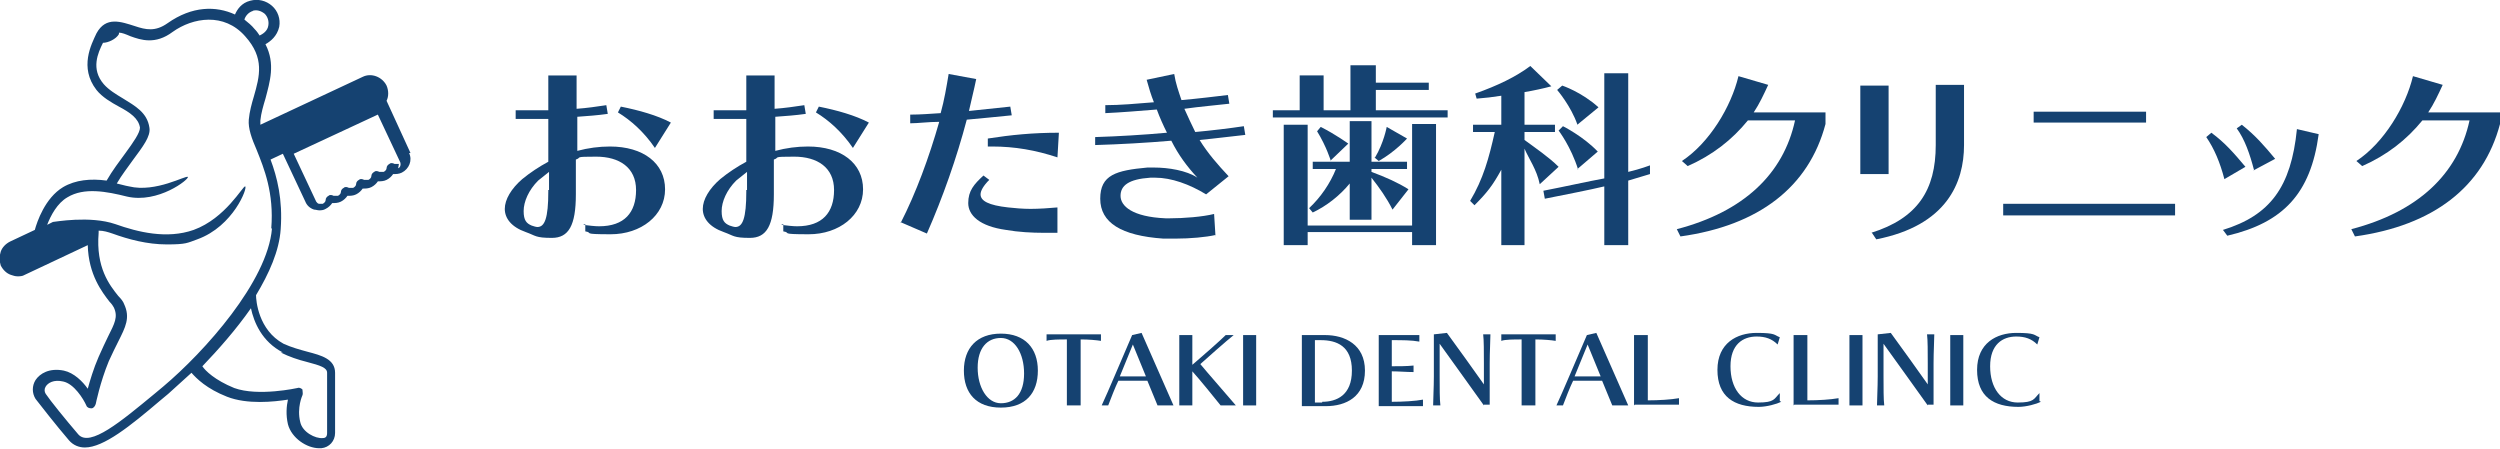 <svg xmlns="http://www.w3.org/2000/svg" id="_&#x30EC;&#x30A4;&#x30E4;&#x30FC;_1" data-name="&#x30EC;&#x30A4;&#x30E4;&#x30FC;_1" viewBox="0 0 344.7 61.9"><defs><style>      .st0 {        fill: #154271;      }    </style></defs><path class="st0" d="M132.9,51.1c0-3.1,1.8-5.1,5.1-5.1s5.1,2,5.1,5.1-1.7,5.1-5.1,5.1-5.1-2-5.1-5.1M141.2,51.5c0-2.8-1.3-4.9-3.2-4.9s-3.2,1.4-3.2,4.1,1.3,4.9,3.2,4.9,3.2-1.3,3.2-4.1"></path><path class="st0" d="M147.1,55.9v-9.1c-1,0-2.3,0-2.8.2v-.9c.9,0,2.3,0,3.8,0s2.4,0,3.7,0v.9c-.6-.1-1.7-.2-2.8-.2v9.1h-1.8Z"></path><path class="st0" d="M159.6,55.9l-1.4-3.4h-4c-.4.8-1.1,2.6-1.4,3.4h-.9c.8-1.7,2.9-6.7,4.2-9.7l1.3-.3,4.4,10h-2.1ZM156.2,47.5l-1.8,4.4h3.6l-1.8-4.4Z"></path><path class="st0" d="M168.3,55.9c-.8-1-2.9-3.6-3.9-4.7v4.7h-1.8v-9.7h1.8v4.1c1.3-1.1,3.8-3.3,4.6-4.1h1.1c-1,.8-3.6,3.1-4.6,4,.9,1.1,3.8,4.4,4.9,5.7h-2.2Z"></path><rect class="st0" x="171.4" y="46.2" width="1.8" height="9.7"></rect><path class="st0" d="M179.5,55.9v-9.7h3.2c2.7,0,5.5,1.3,5.5,4.9s-2.6,4.9-5.4,4.9h-3.3ZM182.3,55.4c2,0,4.1-.9,4.1-4.3s-2.1-4.2-4.3-4.2h-.8v8.6h1Z"></path><path class="st0" d="M190.1,55.9v-9.7s3.6,0,5.6,0v.9c-1.1-.2-2.3-.2-3.8-.2v3.6c.9,0,2.1,0,3-.1v.9c-.9,0-2.1-.1-3-.1v4.2c1.5,0,3.3-.1,4.3-.3v.9h-6.1Z"></path><path class="st0" d="M204.6,55.9c-1.2-1.7-5.1-7.1-6.1-8.5v4.5c0,1.6,0,3.2.1,4h-1c0-.8.1-2.4.1-4,0-.7,0-1.6,0-2.5,0-1.7,0-3.3,0-3.3l1.8-.2c1.1,1.5,4.2,5.8,5.1,7.1v-2.9c0-1.6,0-3.2-.1-4h1c0,.8-.1,2.4-.1,4v5.7h-.8Z"></path><path class="st0" d="M209.8,55.9v-9.1c-1,0-2.3,0-2.8.2v-.9c.9,0,2.3,0,3.8,0s2.4,0,3.7,0v.9c-.6-.1-1.7-.2-2.8-.2v9.1h-1.8Z"></path><path class="st0" d="M222.3,55.9l-1.4-3.4h-4c-.4.8-1.1,2.6-1.4,3.4h-.9c.8-1.7,2.9-6.7,4.2-9.7l1.3-.3,4.4,10h-2.1ZM218.9,47.5l-1.8,4.4h3.6l-1.8-4.4Z"></path><path class="st0" d="M225.3,55.9v-9.7h1.9v9c1.5,0,3.2-.1,4.3-.3v.9h-6.1Z"></path><path class="st0" d="M245.6,55.4c-.6.3-2,.7-3.1.7-3.4,0-5.7-1.4-5.7-5.1s2.7-5.1,5.4-5.1,2.4.3,3.2.6l-.3,1c-.8-.8-1.7-1.1-2.9-1.1-1.9,0-3.6,1.1-3.6,4.1s1.5,5,3.8,5,2.2-.5,3-1.3v1.1Z"></path><path class="st0" d="M247.3,55.9v-9.7h1.9v9c1.5,0,3.2-.1,4.3-.3v.9h-6.1Z"></path><rect class="st0" x="255" y="46.2" width="1.8" height="9.7"></rect><path class="st0" d="M265.8,55.9c-1.2-1.7-5.1-7.1-6.1-8.5v4.5c0,1.6,0,3.2.1,4h-1c0-.8.1-2.4.1-4,0-.7,0-1.6,0-2.5,0-1.7,0-3.3,0-3.3l1.8-.2c1.1,1.5,4.2,5.8,5.1,7.1v-2.9c0-1.6,0-3.2-.1-4h1c0,.8-.1,2.4-.1,4v5.7h-.8Z"></path><rect class="st0" x="268.9" y="46.2" width="1.8" height="9.7"></rect><path class="st0" d="M281.4,55.4c-.6.3-2,.7-3.1.7-3.4,0-5.7-1.4-5.7-5.1s2.7-5.1,5.4-5.1,2.4.3,3.2.6l-.3,1c-.8-.8-1.7-1.1-2.9-1.1-1.9,0-3.6,1.1-3.6,4.1s1.5,5,3.8,5,2.2-.5,3-1.3v1.1Z"></path><path class="st0" d="M80.4,31c.8.1,1.6.2,2.2.2,3.5,0,5.1-1.9,5.1-5s-2.3-4.6-5.5-4.6-1.9.1-2.8.4c0,1.5,0,3,0,4.1v.7c0,4.3-1,6-3.3,6s-2.2-.3-3.6-.8c-2-.7-2.9-1.9-2.9-3.2s.9-2.8,2.4-4.1c1.1-.9,2.3-1.7,3.6-2.4,0-2,0-4,0-5.9-1.4,0-2.6,0-3.8,0h-.7v-1.2c0,0,1,0,1,0,1,0,2.2,0,3.5,0,0-1.9,0-3.6,0-4.8h3.9c0,1,0,2.6,0,4.6,1.4-.1,2.8-.3,4.1-.5l.2,1.2c-1.4.2-2.8.3-4.2.4v4.7c1.5-.4,3-.6,4.5-.6,4.6,0,7.6,2.3,7.6,5.9s-3.3,6.2-7.5,6.2-2.3-.2-3.5-.4v-1ZM75.7,26.2c0-.8,0-1.6,0-2.5-.5.4-1,.8-1.5,1.2-1.3,1.3-2,2.9-2,4.2s.4,1.7,1.1,2c.3.1.6.2.8.2,1,0,1.5-1.2,1.5-4.9v-.2ZM90.3,20.4c-1.5-2.2-3.3-3.8-5.1-4.9l.4-.8c2.5.5,5,1.2,6.9,2.2l-2.2,3.5Z"></path><path class="st0" d="M107.7,31c.8.1,1.6.2,2.2.2,3.5,0,5.1-1.9,5.1-5s-2.3-4.6-5.5-4.6-1.9.1-2.8.4c0,1.5,0,3,0,4.1v.7c0,4.3-1,6-3.3,6s-2.2-.3-3.6-.8c-2-.7-2.9-1.9-2.9-3.2s.9-2.8,2.4-4.1c1.1-.9,2.3-1.7,3.6-2.4,0-2,0-4,0-5.9-1.4,0-2.6,0-3.8,0h-.7v-1.2c0,0,1,0,1,0,1,0,2.2,0,3.5,0,0-1.9,0-3.6,0-4.8h3.9c0,1,0,2.6,0,4.6,1.4-.1,2.8-.3,4.1-.5l.2,1.2c-1.4.2-2.8.3-4.2.4v4.7c1.5-.4,3-.6,4.5-.6,4.6,0,7.6,2.3,7.6,5.9s-3.3,6.2-7.5,6.2-2.3-.2-3.5-.4v-1ZM103,26.2c0-.8,0-1.6,0-2.5-.5.4-1,.8-1.5,1.2-1.3,1.3-2,2.9-2,4.2s.4,1.7,1.1,2c.3.1.6.2.8.2,1,0,1.5-1.2,1.5-4.9v-.2ZM117.6,20.4c-1.5-2.2-3.3-3.8-5.1-4.9l.4-.8c2.5.5,5,1.2,6.9,2.2l-2.2,3.5Z"></path><path class="st0" d="M124.2,30.7c2.1-4.1,3.9-9,5.3-13.9-1.5,0-2.9.2-4,.2v-1.2c0,0,.2,0,.2,0,1.1,0,2.5-.1,4-.2.5-1.8.8-3.6,1.1-5.4l3.8.7c-.3,1.5-.7,3-1,4.4,2-.2,3.9-.4,5.7-.6l.2,1.2c-1.9.2-4.1.4-6.2.6-1.4,5.3-3.3,10.7-5.5,15.7l-3.7-1.6ZM145.8,32.1c-.6,0-1.2,0-1.9,0-1.6,0-3.5-.1-5.2-.4-3.6-.5-5.2-2-5.2-3.7s.8-2.6,2.1-3.8l.8.6c-.8.8-1.2,1.5-1.2,2,0,.9,1.1,1.5,3.8,1.8.9.1,2,.2,3.1.2s2.7-.1,3.7-.2v3.4ZM145.8,21.7c-3-1-5.9-1.5-9-1.5h-.6v-1.1c3.2-.5,6.2-.8,9.8-.8l-.2,3.4Z"></path><path class="st0" d="M167.6,32.4c-1.3.3-3.5.5-5.5.5s-1.2,0-1.7,0c-5.8-.4-8.7-2.2-8.7-5.5s2.2-3.9,6.5-4.3c.3,0,.6,0,.9,0,2,0,4.5.4,6,1.4-1.4-1.5-2.6-3.1-3.6-5.1-3.5.3-7.1.5-10.5.6v-1.1c3.2-.1,6.6-.3,9.9-.6-.5-1-1-2.1-1.4-3.2-2.5.2-4.9.4-7.1.5v-1.1c2,0,4.3-.2,6.7-.4-.4-1-.7-2-1-3.1l3.8-.8c.2,1.3.6,2.4,1,3.6,2.3-.2,4.7-.5,6.4-.7l.2,1.2c-1.7.2-4.1.4-6.2.7.5,1.1,1,2.2,1.5,3.2,2.2-.2,4.7-.5,6.7-.8l.2,1.2c-1.9.2-4.2.5-6.3.7,1.1,1.8,2.5,3.4,4,5l-3.1,2.5c-2.3-1.4-4.8-2.3-7-2.3s-.4,0-.7,0c-3,.2-4.1,1.1-4.1,2.5s1.6,2.9,6.2,3.1h.6c1.9,0,4.5-.2,6.1-.6l.2,3.2Z"></path><path class="st0" d="M175.5,16.2v-1h3.7v-4.8h3.3v4.8h3.7v-6.2h3.5v2.4h7.3v1h-7.3v2.8h9.9v1h-24.1ZM194.7,33.8v-1.8h-14.4v1.8h-3.3v-16.6h3.3v13.9h14.4v-14h3.3v16.7h-3.3ZM192,28.9c-.8-1.6-1.8-3-2.9-4.4v5.8h-3v-5c-1.4,1.7-3.2,3.1-5.1,4l-.5-.6c1.6-1.5,2.9-3.4,3.7-5.4h-3.2v-1h5.1v-5.6h3v5.6h4.9v1h-4.9v.4c1.9.7,3.7,1.5,5.1,2.4l-2.2,2.8ZM183.5,22.2s-.6-2-1.9-4.1l.5-.6c2,1,3.8,2.3,3.8,2.3l-2.4,2.3ZM189.6,21.7c1.2-2,1.6-4.2,1.6-4.2l2.8,1.6s-1.6,1.8-3.9,3.1l-.6-.5Z"></path><path class="st0" d="M207,33.8v-10.4c-1.2,2.2-2,3.2-3.7,4.9l-.6-.6c1.8-3,2.6-5.9,3.4-9.5h-3v-1h3.9v-4c-1.3.2-2.1.3-3.4.4l-.2-.7c3.1-1.1,5.6-2.3,7.6-3.8l2.9,2.8c-1.1.3-2.5.6-3.7.8v4.5h4.2v1h-4.2v1.1c1.5,1.1,3.4,2.4,4.7,3.7l-2.6,2.4c-.4-2-1.5-3.5-2.1-4.9v13.3h-3.2ZM221.2,33.8v-8.1c-2.1.5-5.2,1.1-8.2,1.7l-.2-1.1c3.1-.6,6.2-1.3,8.4-1.7v-14.5h3.3v13.6c1.7-.4,3-.9,3-.9v1.2s-1.7.5-3,.9v8.9h-3.3ZM217.5,17.2c-.9-2.6-2.8-4.8-2.8-4.8l.7-.6s2.7.9,5,3l-2.8,2.3ZM217.6,23.4c-1-3.2-2.7-5.4-2.7-5.4l.6-.6s2.8,1.4,4.8,3.5l-2.8,2.4Z"></path><path class="st0" d="M251.7,17.1c-2.3,8.7-9.2,14-20,15.5l-.5-1c9.2-2.4,14.7-7.6,16.3-15h-6.5c-2.2,2.7-4.9,4.8-8.3,6.3l-.8-.7c3.8-2.5,6.8-7.5,7.8-11.7l4.1,1.2c-.6,1.3-1.2,2.6-2,3.8h9.9v1.6Z"></path><path class="st0" d="M256.5,11.8h3.9v12.2h-3.9v-12.2ZM258,32.1c6.4-2,8.9-5.9,8.9-12.1v-8.3h3.9v8.3c0,5.2-2.4,11.1-12.1,13l-.6-.9Z"></path><path class="st0" d="M276.2,28.1h23.7v1.6h-23.7v-1.6ZM280.4,15.4h15.5v1.5h-15.5v-1.5Z"></path><path class="st0" d="M306.7,24.7c-.6-2.3-1.4-4.2-2.5-5.8l.7-.6c1.9,1.4,3.1,2.8,4.7,4.7l-2.9,1.7ZM306.5,31.7c6.5-2,9.4-5.9,10.2-13.9l3,.7c-1.1,8.2-4.9,12.2-12.6,14l-.6-.8ZM310.8,23.5c-.6-2.3-1.3-4.3-2.4-5.8l.7-.5c1.9,1.5,3.1,2.9,4.6,4.7l-3,1.6Z"></path><path class="st0" d="M344.7,17.1c-2.3,8.7-9.2,14-20,15.5l-.5-1c9.2-2.4,14.7-7.6,16.3-15h-6.5c-2.2,2.7-4.9,4.8-8.3,6.3l-.8-.7c3.8-2.5,6.8-7.5,7.8-11.7l4.1,1.2c-.6,1.3-1.2,2.6-2,3.8h9.9v1.6Z"></path><path class="st0" d="M56.6,21.1l-3.3-7.2c.3-.6.3-1.4,0-2.1-.6-1.2-2.1-1.8-3.3-1.2l-14.1,6.6c0-.2,0-.4,0-.6.1-1,.4-2,.7-3,.6-2.3,1.4-4.8,0-7.5.7-.4,1.6-1.1,1.9-2.4.2-1.1-.2-2.2-1-2.9-.8-.7-1.9-1-3-.7-1.2.3-1.8,1.2-2.1,1.9-2.6-1.2-5.9-1.2-9.3,1.2-1.7,1.2-3,.9-4.5.4-1.9-.6-4-1.4-5.3,1h0c-.7,1.5-2.4,4.7,0,7.8.8,1,2,1.7,3.1,2.3,1.5.8,2.7,1.6,2.9,2.9,0,.7-.9,2-2,3.5-.8,1.1-1.8,2.4-2.6,3.8-2.2-.3-4.3-.1-6,.9-2.5,1.5-3.6,4.8-3.9,5.9l-3.4,1.6c-.6.3-1.1.8-1.3,1.4-.2.6-.2,1.3,0,1.9.3.6.8,1.1,1.4,1.3.3.1.6.2.9.2s.7,0,1-.2l8.7-4.1c.1,4.1,2,6.5,3,7.8.3.3.5.6.6.8.6,1.3.1,2.2-.8,4-.4.8-.8,1.7-1.3,2.8-.7,1.6-1.2,3.3-1.5,4.4-.7-1-1.9-2.2-3.3-2.5-2-.4-3.3.4-3.9,1.3-.5.8-.5,1.8,0,2.6.7.9,2.8,3.6,4.6,5.7.6.7,1.4,1,2.2,1,2.6,0,6.3-3,10.3-6.4l1.2-1c.9-.8,2-1.8,3.2-2.9.7.8,2.1,2.2,4.9,3.3,2.8,1.1,6.5.7,8.4.4-.2.9-.3,2.1,0,3.4.5,1.9,2.6,3.3,4.3,3.3s.2,0,.3,0c1.1-.1,1.9-1,1.9-2.1v-8.3c0-1.9-1.9-2.4-3.8-2.9-1.1-.3-2.2-.6-3.3-1.1-3.5-1.9-3.8-6-3.8-6.7,1.8-3,3.2-6.1,3.4-9.1.3-4.1-.5-7.2-1.4-9.6l1.7-.8,3.1,6.6c.2.5.6.9,1.2,1.1.2,0,.5.1.7.1s.6,0,.9-.2c.4-.2.7-.5.9-.8.4,0,.8,0,1.2-.2.4-.2.7-.5.9-.8.4,0,.8,0,1.2-.2s.7-.5.9-.8c.4,0,.8,0,1.2-.2.4-.2.7-.5.9-.8.4,0,.8,0,1.2-.2.4-.2.7-.5.9-.8.4,0,.8,0,1.2-.2,1-.5,1.5-1.7,1-2.7M34.8,1.5c.6-.2,1.2,0,1.7.4.4.4.6,1,.5,1.6-.1.8-.8,1.2-1.2,1.4-.2-.3-.4-.6-.7-.9-.4-.5-.9-.9-1.4-1.3.1-.4.5-1,1.2-1.2M38.7,48.6c1.2.6,2.4,1,3.6,1.3,1.9.5,2.8.8,2.8,1.5v8.3c0,.5-.2.7-.6.7-1,.1-2.8-.8-3.1-2.2-.5-2,.3-3.7.3-3.7.1-.2,0-.5,0-.8-.2-.2-.5-.3-.7-.2,0,0-5.4,1.2-8.7,0-2.7-1.1-4-2.4-4.4-3,2.2-2.3,4.6-5,6.7-8,.4,1.9,1.5,4.6,4.4,6.1M37.5,31.5c-.6,7.3-9.3,17-15,21.8l-1.2,1c-4.6,3.8-8.9,7.4-10.5,5.6-1.8-2.1-3.9-4.7-4.5-5.6-.2-.3-.2-.7,0-1,.3-.5,1.1-1,2.4-.7,1.5.3,2.8,2.4,3.2,3.3.1.3.4.4.7.4.3,0,.5-.3.6-.6,0,0,.6-3,1.8-5.9.5-1.1.9-1.9,1.3-2.7,1-2,1.7-3.3.8-5.2-.1-.3-.4-.7-.8-1.1-1.2-1.5-3.1-3.9-2.7-8.7,0,0,0-.2,0-.3.7,0,1.3.2,1.9.4,2.2.8,4.8,1.5,7.5,1.5s2.8-.2,4.2-.7c5-1.8,7-7.2,6.6-7.3-.3-.1-2.7,4.4-7.1,6-3.7,1.3-7.7.3-10.8-.8-3.5-1.2-8.4-.3-8.6-.3,0,0,0,0,0,0,0,0,0,0,0,0l-.8.4c.5-1.3,1.4-3,2.8-3.8,2.3-1.4,5.4-.8,8.2-.1,4.3,1,8.6-2.4,8.4-2.7-.2-.3-4.4,2.2-8.1,1.3-.6-.1-1.2-.3-1.7-.4.7-1.2,1.5-2.2,2.2-3.2,1.4-1.9,2.5-3.3,2.3-4.5-.3-2.1-2-3-3.6-4-1-.6-2-1.2-2.7-2-1.8-2.1-.8-4.3-.1-5.7.7,0,1.8-.5,2.2-1.2,0,0,0-.1,0-.2.4,0,.9.2,1.6.5,1.4.5,3.4,1.2,5.8-.6,2.8-2,7.1-2.7,10,.6,2.7,3,2,5.5,1.2,8.3-.3,1-.6,2.1-.7,3.2-.1,1.2.4,2.6,1.1,4.2,1,2.5,2.4,5.9,2,10.8M55,22.6c-.2,0-.4,0-.6,0-.2-.1-.5-.2-.7,0-.2.1-.4.3-.4.6,0,.2-.2.4-.4.5-.2,0-.4,0-.6,0-.2-.1-.5-.2-.7,0-.2.1-.4.3-.4.6,0,.2-.2.4-.4.5-.2,0-.4,0-.6,0-.2-.1-.5-.2-.7,0-.2.1-.4.3-.4.6,0,.2-.2.4-.4.5-.2,0-.4,0-.6,0-.2-.1-.5-.2-.7,0-.2.1-.4.3-.4.6,0,.2-.2.4-.4.5-.2,0-.4,0-.6,0-.2-.1-.5-.2-.7,0-.2.1-.4.3-.4.6,0,.2-.2.4-.4.5-.2,0-.3,0-.5,0-.2,0-.3-.2-.4-.3h0s-3.1-6.6-3.1-6.6l11.6-5.4,3.1,6.6c.1.3,0,.7-.3.8"></path></svg>